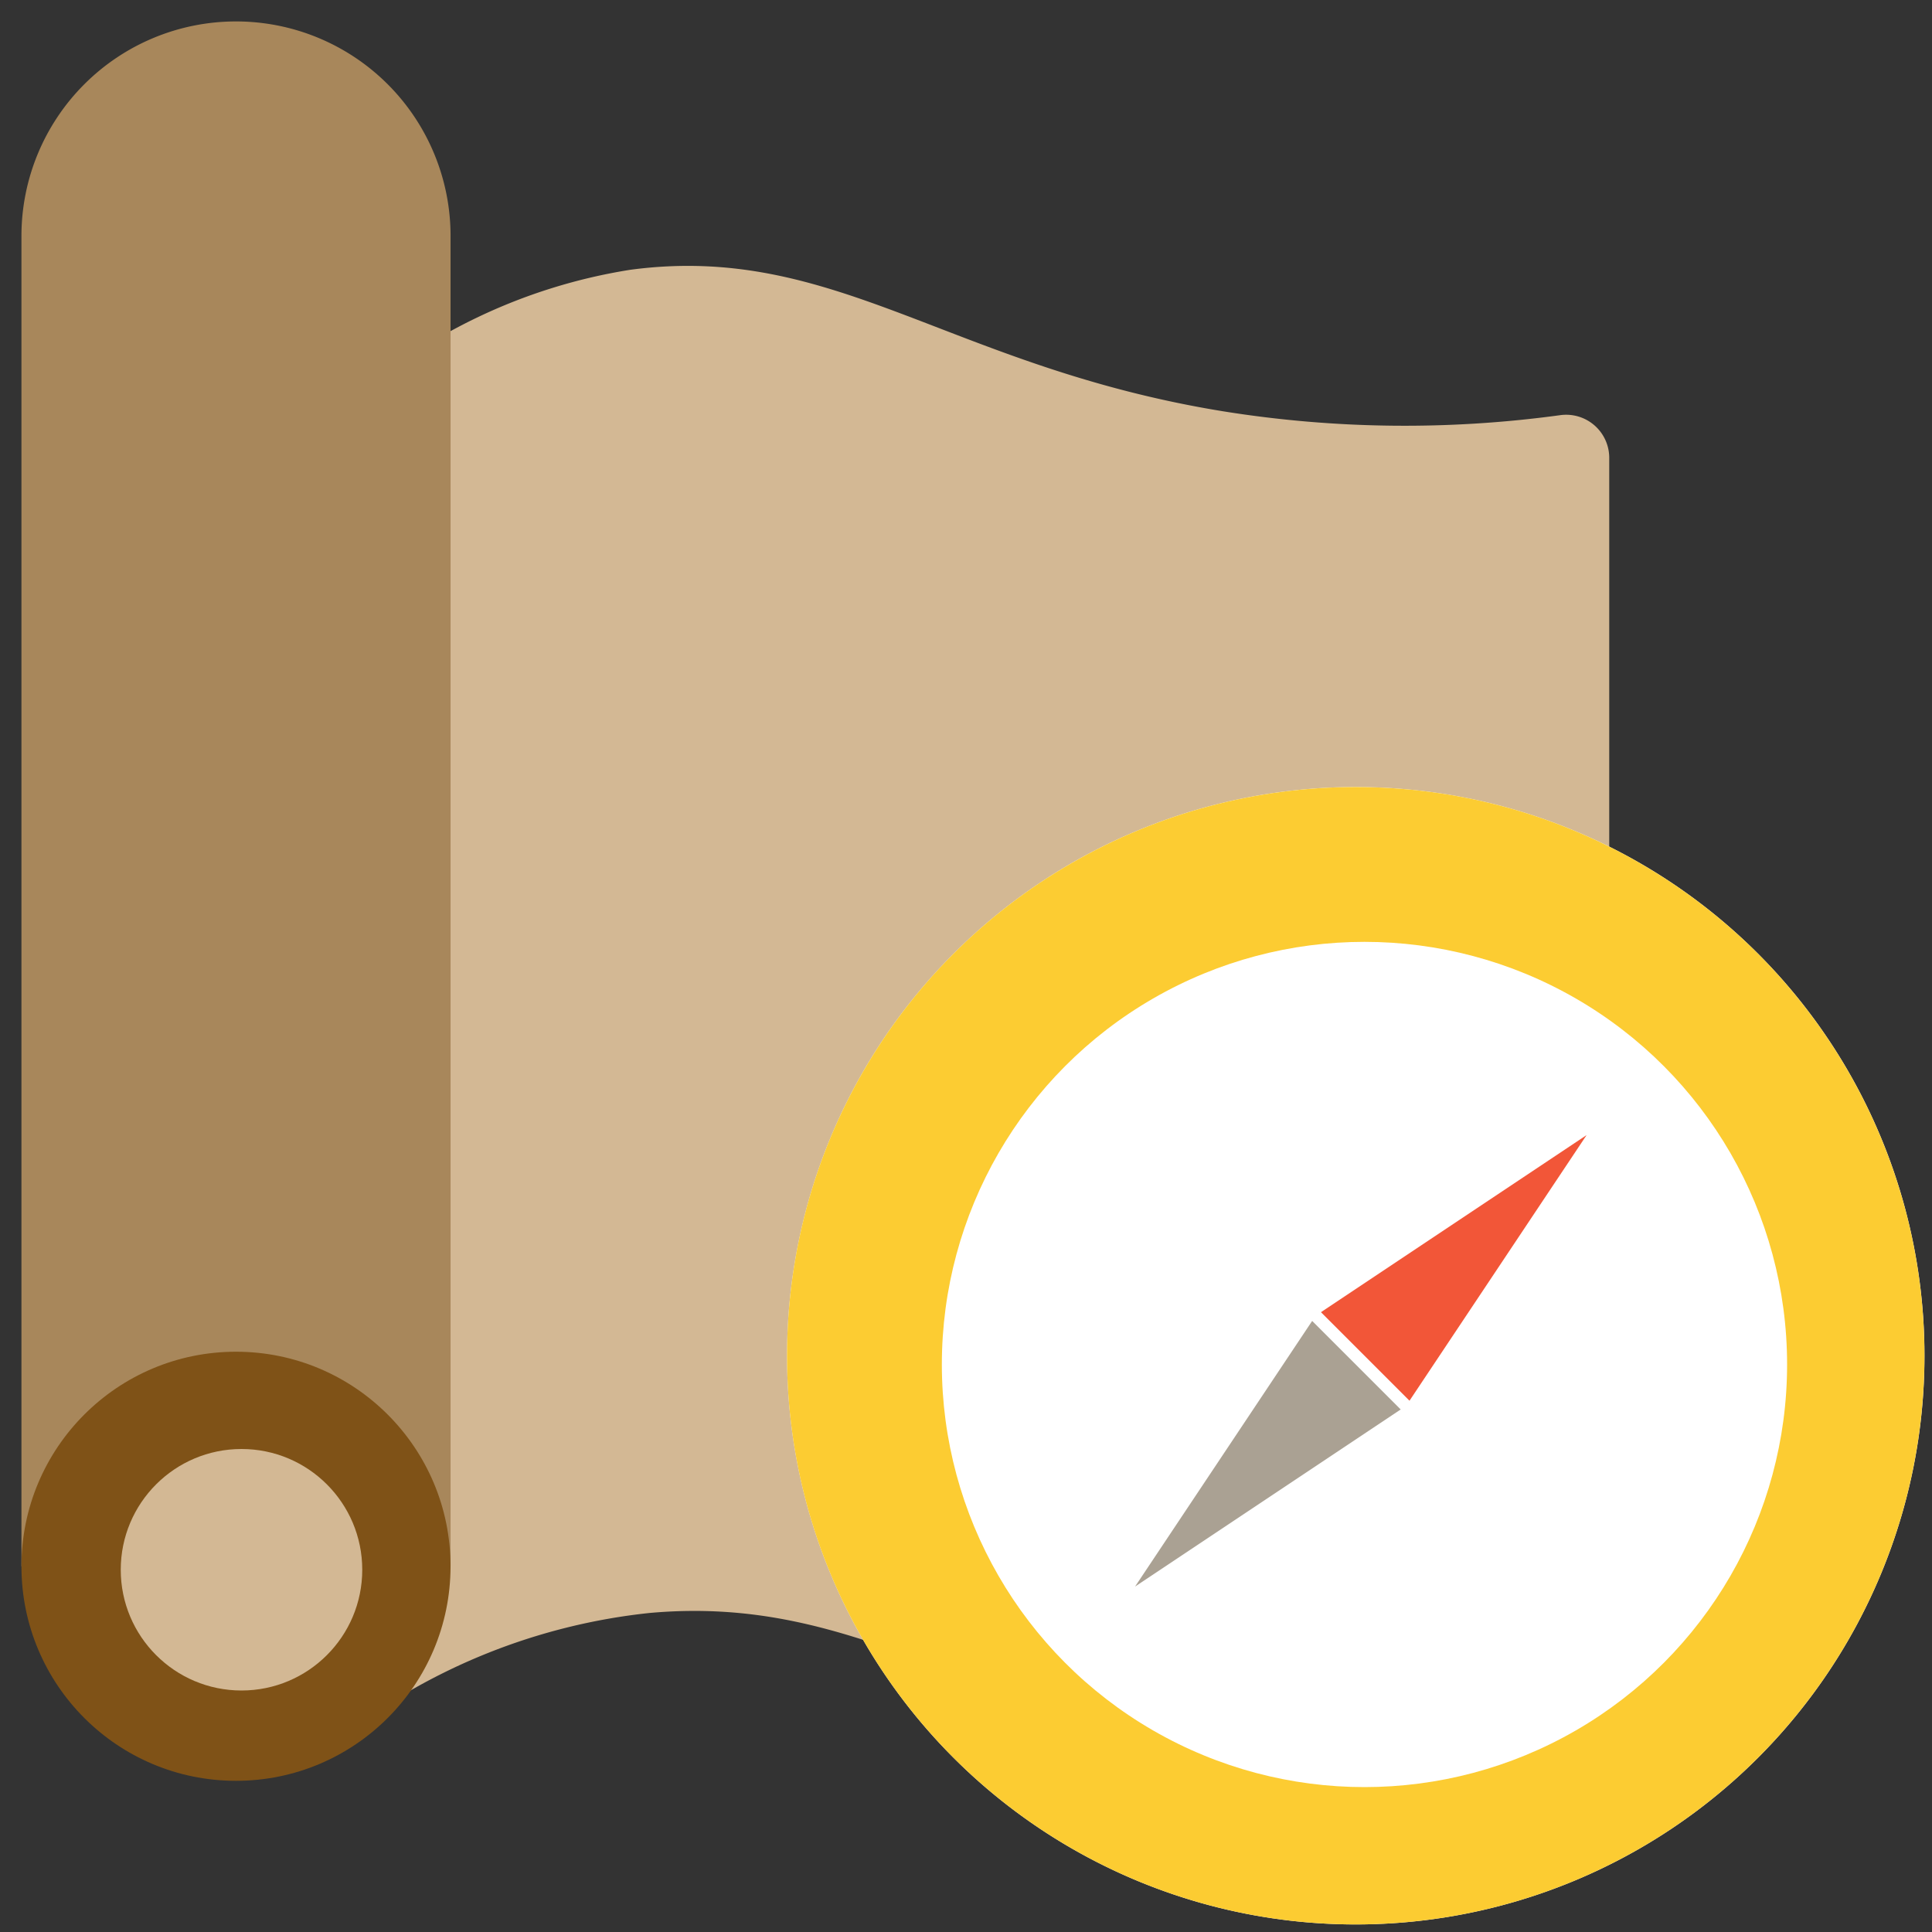 <svg xmlns="http://www.w3.org/2000/svg" xmlns:xlink="http://www.w3.org/1999/xlink" width="80" height="80" viewBox="0 0 80 80"><rect x="0" y="0" width="80" height="80" fill="#333333" stroke="none"/><defs><clipPath id="a"><rect width="67" height="75" fill="none"/></clipPath><clipPath id="b"><rect width="48" height="48" fill="none"/></clipPath></defs><g transform="translate(-259 -27)"><g transform="translate(259 27)"><g clip-path="url(#a)"><path d="M60.42,65.577a1.787,1.787,0,0,1-1.487,1.754,44.571,44.571,0,0,1-13.854.345c-11.034-1.487-15.578-6.495-24.4-5.7A25.176,25.176,0,0,0,8,67.042V12.067A22.993,22.993,0,0,1,19.886,6.357c8.5-1.134,13.216,4.021,24.558,5.862a47.529,47.529,0,0,0,13.933.16,1.784,1.784,0,0,1,2.043,1.752Z" transform="translate(6.215 4.814)" fill="#d3b894"/><path d="M.5,64.468V9.384a8.884,8.884,0,1,1,17.769,0V64.468" transform="translate(0.388 0.388)" fill="#a8875b"/><circle cx="8.884" cy="8.884" r="8.884" transform="translate(0.888 55.972)" fill="#7f5217"/><circle cx="5" cy="5" r="5" transform="translate(5 60)" fill="#d3b894"/></g></g><g transform="translate(291 59)"><g clip-path="url(#b)"><path d="M47.6,24.049A23.549,23.549,0,1,1,24.049.5,23.548,23.548,0,0,1,47.6,24.049" transform="translate(0.089 0.089)" fill="#fff"/><circle cx="23.549" cy="23.549" r="23.549" transform="translate(0.589 0.589)" fill="#fccc32"/><circle cx="17.5" cy="17.5" r="17.5" transform="translate(7 7)" fill="#fff"/><path d="M34.049,22.274A11.774,11.774,0,1,1,22.274,10.5,11.774,11.774,0,0,1,34.049,22.274" transform="translate(1.863 1.863)" fill="#fff"/><path d="M29.517,12.989l-6.661,9.991-3.33-3.33Z" transform="translate(3.465 2.305)" fill="#fff"/><g transform="translate(-0.151 -0.935)"><path d="M30.526,12.989l-7.334,11-3.666-3.666Z" transform="translate(3.323 2.947)" fill="#f25638"/><path d="M12.989,30.526l11-7.334-3.666-3.666Z" transform="translate(2.162 4.106)" fill="#aaa193"/></g></g></g></g></svg>